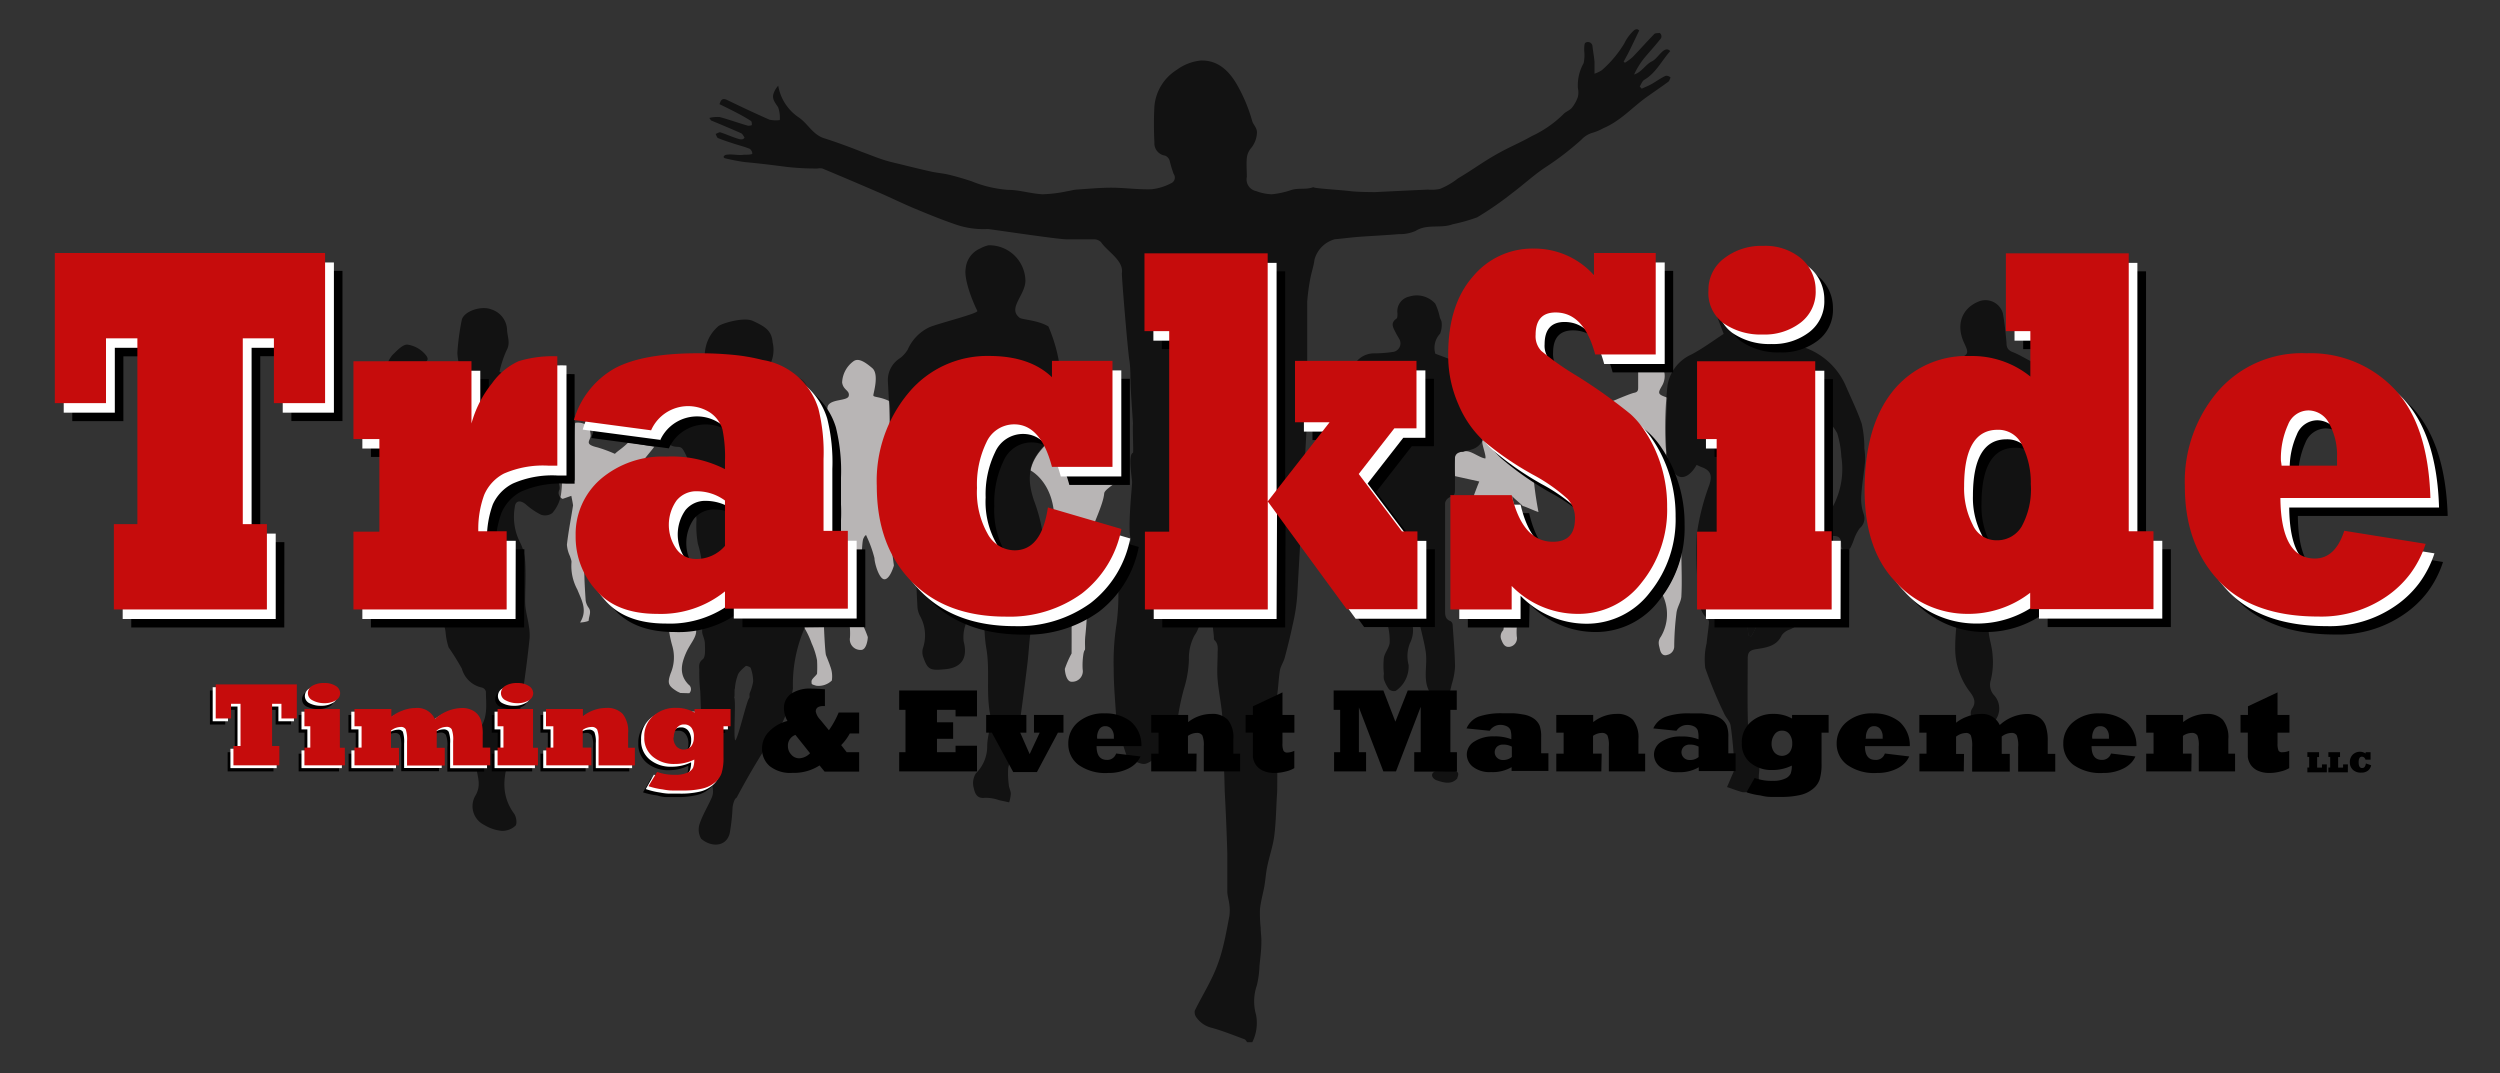 <svg xmlns="http://www.w3.org/2000/svg" viewBox="0 0 289.15 124.13"><rect x="0" y="0" width="289.15" height="124.13" fill="#333333" stroke="none"/><defs><style>.cls-1{fill:#b8b5b5;}.cls-1,.cls-2,.cls-3{fill-rule:evenodd;}.cls-2{opacity:0.3;}.cls-3{opacity:0.65;}.cls-4{fill:#fff;}.cls-5{fill:#c60c0c;}</style></defs><title>Artboard 1</title><g id="NEW_Grey_Figures" data-name="NEW Grey Figures"><path class="cls-1" d="M78.69,80.15c-.14-.07-.29-.13-.42-.21-1-.63-1.1-.94-.69-2.09a4.71,4.71,0,0,0,.19-3.1,13.89,13.89,0,0,1-.5-2.72,4,4,0,0,1,.17-1.52,1.79,1.79,0,0,0-.32-1.69,1.79,1.79,0,0,1,0,.43,2.19,2.19,0,0,1-.23.35c-.06-.11-.14-.21-.19-.32s-.21-.48-.29-.67c-.65.32-1.18.61-1.74.83s-1.35-.43-1.48-1.3a7,7,0,0,0-.33-1.46c-.07-.19-.41-.27-.67-.43-.17-.68.41-1.76-1-2a2.4,2.4,0,0,1,.34-.52,2.81,2.81,0,0,0,.93-2.36c0-1.44,0-2.88,0-4.32a16.54,16.54,0,0,0-.24-1.81c-.82.15-.76.79-.89,1.25a16,16,0,0,0-.72,3.26A12.71,12.71,0,0,0,71,62.56c.05.29.34.7-.33.62,0,0-.16.11-.16.18a2.56,2.56,0,0,1-1.17,1.79,2.1,2.1,0,0,0-.49.62c-.37.63-.62.66-1.27.1,0,1.2.08,2.4.16,3.6a1.89,1.89,0,0,0,.35.83c.35.49,0,1,0,1.47,0,.09-.62.22-1,.23.9-1.42.17-2.59-.31-3.8A5.73,5.73,0,0,1,66.1,65c0-.21-.11-.45-.18-.68A3.71,3.71,0,0,1,65.57,63c.17-1.52.47-3,.71-4.55a.1.1,0,0,0,0,0c-.05-.37-.13-.73-.2-1.1l-1,.35a.75.75,0,0,1-.38-1.05c.1-.28-.05-.65-.1-1.09.43,0,.93,0,1.28,0,0,0,.59.06.59,0,0-.66,0-1.89,0-2.54s-.06-4.09.08-4.12a1.89,1.89,0,0,1,1.56.47,3.19,3.19,0,0,1,.2,1c0,.62-.84,1,.81,1.38a17.05,17.05,0,0,1,2,.74c.41-.41.82-.59,1.55-1.32.67.08,2.1.37,3,.49C75.42,52.09,74,53.58,74,54s.37,4.55.49,5.12.58,2.14.8,3.11c.1.46,0,.72.07.9a18.89,18.89,0,0,0,1.43,2.35c.12.18,1.7,2.52,2.24,3.55A6.5,6.5,0,0,1,79.36,71c.08.5,1.1,1.39,1.15,1.77.12.94-.67,1.59-1.2,2.83s-.77,2.46.33,3.58a.65.65,0,0,1,.08,1ZM67.75,65.57l.77-1.88C67.86,63.61,67.69,64,67.75,65.57Z"/><path class="cls-1" d="M192.83,46l-.16-.07c-.93-.33-.94-.46-.44-1.31a2.25,2.25,0,0,0-.68-3,2.79,2.79,0,0,0,0,.89,17.78,17.78,0,0,0-2.08,0c0,.74,0,1.49,0,2.25,0,.34,0,.58-.46.67s-2.38.92-2.89,1.12c3.18.87,4,4.16,5.91,8.35a16.63,16.63,0,0,1,.78,4.87,26.54,26.54,0,0,1-.2,2.88,8.76,8.76,0,0,0,.58-6.31,7.82,7.82,0,0,1-.54-2.06,9.38,9.38,0,0,1,.09-2A52.63,52.63,0,0,1,192.83,46Z"/><path class="cls-2" d="M89.73,56.58l-.52.09A17.31,17.31,0,0,0,88.29,54a17.56,17.56,0,0,0-1-2.65c-.33-.61-1.59-1-1.84-1.73,1.11-.26,3.86-1.18,4.75-1.45a.65.65,0,0,0,.46-1c-.06-.13-.13-.25-.21-.38s-.5-.58-.44-.78a6.42,6.42,0,0,1,.84-2,1.5,1.5,0,0,1,2.41.52,8,8,0,0,1,0,1.9c0,.21-.12.42-.12.63,0,.45.17.64.64.39a4.55,4.55,0,0,1,.83-.18,17.3,17.3,0,0,1,.6,3.5c.17,3.73,0,10.49,0,10.58.08.25,1.82-.22,2,.13a8.37,8.37,0,0,1,.06,1.6,15.93,15.93,0,0,1-.9,3.81,7.5,7.5,0,0,1-.86,1.19c-.53.6-1.13,1.13-1.65,1.74a.71.71,0,0,1-1.16.05,1.14,1.14,0,0,1,0-1.42,3.49,3.49,0,0,0,.49-3.12c-.92,1.57-.91,3.38-1.21,5.12H90A9.76,9.76,0,0,1,89.86,69c.07-1.2-.76-2.16-.87-3.27a16.67,16.67,0,0,1,.14-3.82c.16-1.26.58-2.49.78-3.75A5.73,5.73,0,0,0,89.73,56.58Z"/><path class="cls-1" d="M171.09,55.69l-2.8-.62a16.41,16.41,0,0,1,0-2.19c0-.48.64-.68.92-.6.69-.41,1.78.64,2.58.75.15-.28-.44-1.7-.34-2a9.26,9.26,0,0,0,.11-2c0-.49.79-.41,1.28-.83.21-.18.83-.18.91-.45s-.51-.8-.49-1a11.44,11.44,0,0,1,.17-2,1.49,1.49,0,0,1,2.47-.65,2.53,2.53,0,0,1,.65,2.66c-.12,1.48,1.34,1.56,2.14,1.56-2.11,1-1.46,7.25-.75,10.9-.42-.11-1.39-.59-1.83-.7-.25-.3-.89-.76-1.22-1.15a10,10,0,0,0,1.35,3.45,6.28,6.28,0,0,0,1.28,1.35c.34.31.38.63,0,1.07l-.17-1c-1.05,1.54-.74,3.2-.77,4.8,0,.68,0,1.54,0,2.31a14.56,14.56,0,0,1-1.78-1.4c0,.32,0,1.31,0,2.61,0-.12-.26-.32-.27-.41s0-.21,0-.29c-.15-.39-.17-.8-.79-.92s-1-.94-1.16-1.66c-1-.09-1.14.21-.83,1.82-.19,0-.47.05-.53,0-.39-.57-1.08-.8-1.43-1.5s-1-1.23-1-2.09c0-.52.1-1,.15-1.55.08-.84.21-1.67.21-2.51a7.84,7.84,0,0,1,1.05-3.37C170.5,57.19,170.77,56.48,171.09,55.69Z"/><path class="cls-1" d="M192.29,68.8a11.94,11.94,0,0,0,2.07-4.47c.07-.16,0-.43.11-.43,0,1.52.09,3.44,0,5,0,.66-.49,1.29-.57,2a32.87,32.87,0,0,0-.26,3.84,1,1,0,0,1-.79,1c-.45.16-.74-.1-.86-.62s-.3-.93.12-1.5A5.12,5.12,0,0,0,192.29,68.8Z"/><path class="cls-1" d="M175.43,72.55a7.2,7.2,0,0,0,0,1.06,1,1,0,0,1-.76,1.19c-.59.12-.82-.29-1-.75a1,1,0,0,1,.16-1.12c.08-.08.07-.25.1-.39Z"/><path class="cls-2" d="M67.75,65.57c-.05-1.54.12-2,.77-1.88Z"/><path class="cls-1" d="M93,72.56a9.78,9.78,0,0,1,.88,1.86,8.45,8.45,0,0,1,.62,1.95,14,14,0,0,1,0,1.55c-.1.24-.66.6-.64.91s-.06.3.54.48a2.2,2.2,0,0,0,1.81-.6A3.19,3.19,0,0,0,96,77c0-.06-.34-.91-.46-1.21s-.24-3.26-.24-3.26Z"/><path class="cls-1" d="M98.11,71.48c-.19,0,0-.71-.13-1.8a39.32,39.32,0,0,1-.19-5c0-.64-.87-2-.68-3.09a14.38,14.38,0,0,0,.1-3.94c-.1-.78-.27-3-.4-4.32,0-.43-1.1-1-1.14-1.2a5.91,5.91,0,0,1-.13-1.48A16.42,16.42,0,0,1,95.73,47c.32-.9,2.32-.58,2.44-1.22s-.64-.64-.77-1.54a3.2,3.2,0,0,1,1.29-2.44c.58-.45,1.35.06,2.19.77s.13,2.9.13,3.15.7.13,1.81.65c.23.11.09,2.83.09,2.83a17.7,17.7,0,0,0-1.32,7.65c.13,4.7,1.54,6.64,1.54,6.64l.26,1.92S102.94,67,102.3,67s-1.16-1.93-1.16-2.44a13.4,13.4,0,0,0-.9-2.51s-.06-.45-.39.26-.26,9.59-.26,9.59a11.58,11.58,0,0,1,.78,1.78c0,.32-.17,1.52-.8,1.49a1.22,1.22,0,0,1-1.26-1.44,8.24,8.24,0,0,0-.11-1.89"/><path class="cls-1" d="M125.41,75.24c.19,0,0-.71.13-1.8a39.32,39.32,0,0,0,.19-5c0-.64.87-2,.68-3.09a12,12,0,0,1-.1-3.94c.1-.78,1.27-3,1.4-4.32,0-.43,1.1-1,1.14-1.2a5.91,5.91,0,0,0,.13-1.48s.07.16-.25-.74-6-3.86-6.84-3.16-2.43,2.12-2.72,3.89c0,0,2.9,1.42,2.77,6.11s-1.74,6.63-1.74,6.63l-.06,1.93s.45,1.61,1.09,1.61,1.16-1.93,1.16-2.44a13.4,13.4,0,0,1,.9-2.51s.06-.45.39.26.26,9.59.26,9.59a11.58,11.58,0,0,0-.78,1.78c0,.32.17,1.52.8,1.49a1.22,1.22,0,0,0,1.26-1.44,8.24,8.24,0,0,1,.11-1.89"/></g><g id="Front_Most_Dark_Figures" data-name="Front Most Dark Figures"><path class="cls-3" d="M167.43,89.17c1.75-.18,1.12.61,1.12.86-.57.63-1.28.63-2.49.18-.52-.28-.6-.78-.05-1Zm.24-9.27,0,.07m-14-30.12c-.36-.52-.16-.85,0-1.3.52-1.14,1-2.31,1.48-3.45.28-.61.65-1.17,1-1.76a1.51,1.51,0,0,0,.19-.38,2.63,2.63,0,0,1,2.55-2.09,15.11,15.11,0,0,0,2.25-.17,1,1,0,0,0,.67-1.54c-.12-.23-.27-.45-.38-.68-.27-.55-.68-1.1.09-1.63.12-.08.11-.4.11-.61A1.74,1.74,0,0,1,163,34.3a2.87,2.87,0,0,1,3,.82,6.64,6.64,0,0,1,.53,1.59c.06.2.21.39.21.59a2.7,2.7,0,0,1-.18,1.29,2.4,2.4,0,0,0-.55,2.32c1.37.53,2.76,1,4.12,1.59a1.25,1.25,0,0,1,.65.69c.38,1.27.71,2.56,1,3.85.06.26-.1.57-.11.85,0,.76,0,1.52,0,2.28A2,2,0,0,1,170.17,52c-.47.16-1,.18-1.46.35a.76.76,0,0,0-.43.54c0,1.23,0,2.46,0,3.69,0,.43,0,.81-.58.92a.92.92,0,0,0-.56.68c0,2.42,0,4.84,0,7.27,0,1.72,0,3.44,0,5.16,0,.54,0,1,.64,1.24a.53.53,0,0,1,.23.4c.11,1.61.25,3.23.28,4.85a8.23,8.23,0,0,1-.37,2l-.2.82-2.43,0c-.73-1.4-.16-3-.39-4.54-.17-1.13-.49-2.24-.73-3.37a5.45,5.45,0,0,1-.13-.93c-.06-1.61-.1-3.22-.16-4.82a.54.54,0,0,0-.13-.33c-.53,1.14-1.29,2.18-.9,3.59a17.89,17.89,0,0,1,.58,3.21,3.37,3.37,0,0,1-.35,1.65,4,4,0,0,0-.16,2.53,3.4,3.4,0,0,1-1.5,3,.86.86,0,0,1-.77-.19,4.23,4.23,0,0,1-.59-1.16,2,2,0,0,1,0-.63,8.71,8.71,0,0,1,0-1.86c.11-.59.6-1.13.67-1.72a7.46,7.46,0,0,0-.21-2c-.17-1.1-.35-2.19-.54-3.29a1.42,1.42,0,0,0-.19-.53,4.51,4.51,0,0,1-.71-2.87,3.62,3.62,0,0,0-.35-1.12,10.65,10.65,0,0,1-.49-1.78c-.09-.72.07-1.48,0-2.19A6.2,6.2,0,0,0,157.4,59c-.12-.25-.4-.45-.44-.7-.19-1.22-.28-2.46-.49-3.68a1.07,1.07,0,0,0-.6-.74Zm-3.63,19a21.3,21.3,0,0,1-.54,3.46c-.26,1.25-.57,2.49-.9,3.73-.13.5-.47,1-.56,1.46-.16,1-.19,2-.33,2.93,0,.28.05,10.76,0,11.25-.11,1.66-.12,3.34-.33,5-.15,1.19-.57,2.35-.81,3.54-.16.74-.2,1.51-.33,2.26s-.42,1.76-.51,2.66a14.39,14.39,0,0,0,.08,2.15c0,.55.1,1.1.08,1.65,0,.93-.13,1.87-.22,2.8a10.91,10.91,0,0,1-.31,2.25,5.63,5.63,0,0,0-.08,3.4,5,5,0,0,1-.44,3.15h-.59c-.1-.11-.18-.29-.31-.34-1.29-.47-2.57-1-3.89-1.35a3,3,0,0,1-1.63-1.12,1,1,0,0,1-.23-.84c.66-1.35,1.44-2.63,2.08-4a17.3,17.3,0,0,0,1.07-2.94c.36-1.33.6-2.69.85-4a4.78,4.78,0,0,0,0-1.31c-.05-.52-.23-1-.24-1.55,0-1.47,0-2.94,0-4.4-.07-2.4-.17-4.8-.3-7.2,0-.64-.26-8.34-.3-8.87-.12-1.33-.4-2.64-.52-4-.09-1,0-2,0-3,0-.55.13-1.12-.36-1.58-.1-.09-.06-.32-.08-.49-.1-1-.25-2-.26-2.94a9.47,9.47,0,0,1,.32-1.68,3.71,3.71,0,0,0,.06-.94.46.46,0,0,0-.31-.32.47.47,0,0,0-.34.29c-.22.7-.38,1.43-.62,2.12-.38,1.11-.31,2.32-1.07,3.39a5.56,5.56,0,0,0-.66,2.82,12.62,12.62,0,0,1-.58,3.39,28.32,28.32,0,0,0-.64,2.93,29.5,29.5,0,0,1-.94,3,4.41,4.41,0,0,1-2.17,2.4c-.89.51-.89.51-2.78-.34a32.51,32.51,0,0,1-1.3-4.73c-.12-1.86-.29-3.72-.29-5.58a28.46,28.46,0,0,1,.33-5.2,25.54,25.54,0,0,0,.21-3.82,2.66,2.66,0,0,1,.44-1.12,5.85,5.85,0,0,0,.75-3.57.93.93,0,0,0-.1-.41c-.21-.31.49-.58.35-.92-.41-.94.17-6.28.15-6.55-.05-.78-.47-3.19.1-3.4.08,0-.06-2.6,0-3.38,0-.11-.21-3.06-.26-4.19s0-2.15-.17-3.21-.9-9.71-.85-10c.22-1.48-1.7-2.5-2.42-3.59a1.15,1.15,0,0,0-.82-.32c-1.05,0-2.1,0-3.16,0s-9-1.21-9.13-1.19a9.84,9.84,0,0,1-3.5-.46c-1.67-.56-3.31-1.23-4.94-1.91-1.39-.58-2.75-1.25-4.13-1.85q-3.26-1.41-6.54-2.78a1.59,1.59,0,0,0-.58,0,30.13,30.13,0,0,1-3.5-.18c-1.7-.22-3.21-.41-4.87-.56a23,23,0,0,1-2.34-.45c-.31-.15,0-.38.18-.4.71-.11,1.33.1,2,0,.16,0,1,0,1-.13a.7.7,0,0,0-.3-.56c-.62-.25-1.27-.41-1.91-.62s-1.18-.38-1.75-.62c-.14-.06-.19-.31-.28-.48.19-.06.41-.23.56-.18.7.23,1.37.54,2.07.75.2.06.59.15.71-.17-.13-.16-.22-.4-.39-.48-1.15-.51-2.32-1-3.48-1.48,0,0-.05-.07-.2-.29a3.85,3.85,0,0,1,1.21-.1c1.1.3,2.17.69,3.26,1,.13,0,.3,0,.45-.07,0-.17,0-.43-.12-.49-.52-.34-1.07-.64-1.62-.93s-1.32-.67-2-1c.16-.51.34-.75.89-.48,1.61.78,3.24,1.55,4.88,2.27a3.44,3.44,0,0,0,1.2.05A3.61,3.61,0,0,0,90,12.41c-.31-.48-.7-.9-.56-1.5a2.61,2.61,0,0,1,.57-1,5.52,5.52,0,0,0,2.36,3.66c1.07.72,1.62,2,2.95,2.42s2.92,1,4.37,1.58c.83.3,1.64.64,2.48.91.67.22,1.37.37,2.06.54,1.18.29,2.35.58,3.53.84.65.14,1.33.19,2,.35.87.21,1.74.47,2.6.75a13.84,13.84,0,0,0,4.22,1c1.32,0,2.64.44,4,.51a15.6,15.6,0,0,0,2.84-.35c.36-.05.71-.16,1.06-.19,1.4-.09,2.8-.23,4.2-.22s3,.23,4.51.18a6.28,6.28,0,0,0,2.23-.68.72.72,0,0,0,.32-1.1,14.58,14.58,0,0,1-.47-1.57.94.94,0,0,0-.51-.54,1.44,1.44,0,0,1-1.24-1.53,39.19,39.19,0,0,1,0-4.18,5.53,5.53,0,0,1,2.58-4.21A5.66,5.66,0,0,1,138.88,7c1.89-.06,3.17,1.08,4.12,2.67A18.46,18.46,0,0,1,144.83,14c.13.45.57.77.55,1.36a3,3,0,0,1-.73,1.83,2.13,2.13,0,0,0-.44,1.07c-.07.73,0,1.47,0,2.2a1.37,1.37,0,0,0,1.07,1.64,5.61,5.61,0,0,0,1.81.37,9.72,9.72,0,0,0,2.28-.5c.84-.26,1.7,0,2.54-.33-.07.15,3,.31,4.29.47.87.11,2.8.11,2.85.11,2-.1,4.06-.2,6.1-.29a4.72,4.72,0,0,0,1.39-.08,8.4,8.4,0,0,0,2.08-1.21c1.8-1.06,3-2,4.84-3,1.21-.67,2.49-1.2,3.69-1.89a13,13,0,0,0,3.65-2.52c.27-.31.74-.45,1-.76a4.08,4.08,0,0,0,.7-1.27,2.3,2.3,0,0,0,0-1,5.22,5.22,0,0,1,.66-2.89,4.28,4.28,0,0,0,.07-1.42c0-.32,0-.84.12-.93a.53.53,0,0,1,.84.43c.07.59.18,1.17.23,1.75,0,.38,0,.77,0,1.38a3.24,3.24,0,0,0,.86-.41A13.05,13.05,0,0,0,187.88,5,4.87,4.87,0,0,1,189,3.5a.52.52,0,0,1,.4-.11s.16.12.2.12c-.37.76-.73,1.53-1.1,2.28-.22.45-.47.9-.71,1.34l.15.13a6.34,6.34,0,0,0,.88-.65c.85-.88,1.66-1.8,2.51-2.67.12-.13.41-.09.62-.13a.47.47,0,0,1,.05.75c-.61.79-1.31,1.52-1.94,2.3A9.13,9.13,0,0,0,189,8.62c.89-.27,1.32-1.17,2.06-1.52s1.41-1.93,2.12-1.19c-1,1.12-1.66,2.54-3,3.32-.24.14-.36.51-.53.77l.23.26c.38-.18.78-.33,1.15-.54.53-.3,1-.66,1.58-.93.14-.07.43,0,.61.18-.09.17-.13.39-.27.49-.83.61-1.69,1.19-2.53,1.79-1.66,1.19-3,2.75-5,3.59a6,6,0,0,1-1.34.55,2.86,2.86,0,0,0-1.18.77,33.89,33.89,0,0,1-4,3.09c-1.43.92-2.69,2.11-4.06,3.13a37.15,37.15,0,0,1-4,2.76,20.51,20.51,0,0,1-2.83.8c-1.39.52-2.94-.08-4.29.77a4.49,4.49,0,0,1-1.94.37c-1.52.13-3.05.2-4.58.31-.94.07-1.87.2-2.81.28a3.33,3.33,0,0,0-2.36,2.38c-.09.75-.36,1.48-.49,2.22a24.87,24.87,0,0,0-.35,2.63c0,.23,0,12.39,0,13.47m6.51-1.72a4.25,4.25,0,0,0-1.26,2.46c-.09.54-.17,1.08-.27,1.62a.71.71,0,0,0,.61,1c.58.13.62-.19.69-.64.12-.73.4-1.44.5-2.17A2.88,2.88,0,0,0,157.78,46.66Z"/><path class="cls-3" d="M237.38,45.59c2,1.89,1.33,4.34,1.35,6.61,0,.31-.88.81-1.41.9-1.31.22-1.81,1-1.28,2.19a2.71,2.71,0,0,1,.21,1c0,1.62.07,3.24,0,4.86,0,.89-.07,1.76,0,2.65a44.85,44.85,0,0,1-.4,5.92,2.43,2.43,0,0,1-.63,1.28c-.3.33-1,.78-1.16.66a4.29,4.29,0,0,1-1.72-1.72c-.29-.8,0-1.73-.77-2.51-.31-.33-.07-1.15-.18-1.73,0-.25-.32-.46-.49-.68-.17.23-.47.44-.49.68-.18,2.32-.38,4.65-.42,7,0,1,.41,2,.47,3.05a8.65,8.65,0,0,1-.2,2.89,1.79,1.79,0,0,0,.42,1.82,2.27,2.27,0,0,1-.34,3.29,1.62,1.62,0,0,1-1.41.06c-.69-.37-1.32-1.14-.81-1.89s.11-1.39-.3-1.92a8.28,8.28,0,0,1-1.68-5.16c0-1.91.34-3.83.35-5.74,0-1.46-.28-2.91-.42-4.37-.2-2.11-.49-4.21-.54-6.32a7.23,7.23,0,0,1,.7-2.76,6.69,6.69,0,0,0,.1-5.26c-.1-.23-.41-.38-.62-.56a4.08,4.08,0,0,0-.39.68c-.17.48-.26,1-.43,1.47-.69,2-1.45,3.9-2.07,5.88-.23.71-.41,1.27-1.2,1.55-.33.11-.54.59-.8.9-.07,0-.19,0-.19,0-.19-1.22-.79-2.35-.21-3.68s.92-3,1.43-4.43c.59-1.7,1.37-3.33,1.83-5.06a8.53,8.53,0,0,0,.09-3.19c-.16-1.31.74-1.58,1.59-2,.34-.15.72-.22,1.06-.38,1.3-.62,1.32-.68.75-1.91-1-2.16-.21-4,1.64-4.77a2.09,2.09,0,0,1,2.84,1.34c.2,1.12.32,2.25.42,3.38,0,.53.12.88.71,1.11.89.34,1.69.9,2.56,1.27Z"/><path class="cls-3" d="M112.56,67.5a6.51,6.51,0,0,0-.27,1.07,9.67,9.67,0,0,1-.22,2.88,4.21,4.21,0,0,0-.64,2.22c0,.24,0,.49.08.73.39,1.77-.35,2.83-2.16,3s-2.06.09-2.61-1.53a1.71,1.71,0,0,1,0-.88,4.63,4.63,0,0,0-.27-3.64,2.64,2.64,0,0,1-.36-1.18c-.1-1.93-.2-3.85-.19-5.78,0-2.91.09-5.83.19-8.74a4.26,4.26,0,0,1,.48-1.46c.38-.86.06-1.44-.88-1.53-2.35-.22-2.77-.72-2.81-3.11,0-1.82-.11-3.64-.21-5.46a3,3,0,0,1,1.4-2.66,3.48,3.48,0,0,0,.9-1,5.13,5.13,0,0,1,2.52-2.59c1.14-.47,5.67-1.59,5.53-1.88-.65-1.3-1.56-3.71-1.35-4.9a2.79,2.79,0,0,1,1.7-2.33,3.53,3.53,0,0,1,.94-.36,4.18,4.18,0,0,1,4.27,4.07c0,1.73-2.12,3.21-.66,4.32.29.22,2.11.26,3.32,1a18.4,18.4,0,0,1,1.37,9.48A8.62,8.62,0,0,1,120.45,52c-1.6,1.86-1.61,3.62-.87,5.86A18.92,18.92,0,0,1,120.51,68c-.33,1.45-.9,2.84-1.18,4.29s-.32,3-.5,4.47q-.4,3.32-.86,6.62a2.06,2.06,0,0,1-.37,1.08c-.82.88-.63,1.94-.68,3,0,.5-.28,1-.32,1.49a9.67,9.67,0,0,0,.07,1.75c0,.37.23.73.24,1.1a4.19,4.19,0,0,1-.19,1l-1.15-.25a4.92,4.92,0,0,0-1.61-.28c-1,.15-1.2-.55-1.33-1.1a2.14,2.14,0,0,1,.23-1.71,4.39,4.39,0,0,0,1.32-3.15c0-1.23.55-2.51.34-3.67-.49-2.57,0-5.19-.45-7.7-.31-1.83-.17-3.62-.36-5.41a10,10,0,0,0-.65-2Z"/><path class="cls-3" d="M53.11,42.14a5.55,5.55,0,0,1-.21-1.35A27.79,27.79,0,0,1,53.41,37c.24-1,2.25-1.69,3.43-1.21a2.58,2.58,0,0,1,1.81,2.42c.05.79.41,1.5-.07,2.33A12.79,12.79,0,0,0,57.77,43a20.64,20.64,0,0,1,2.62,1.57c1.28,1,2.6,2.06,2.88,3.9a10,10,0,0,0,.89,2.76,11.45,11.45,0,0,1,.72,6,4.3,4.3,0,0,1-1,2.11,1.42,1.42,0,0,1-1.31.19,8,8,0,0,1-1.78-1.22c-.63-.5-1.18-.41-1.25.35a6.51,6.51,0,0,0,.57,4,5.5,5.5,0,0,1,.63,2.26c.1,1.54,0,3.1,0,4.65,0,1,.3,1.9.43,2.85a6.16,6.16,0,0,1,.08,1.43c-.15,1.49-.34,3-.54,4.45s-.47,3.23-.7,4.85c-.06.41-.06.84-.15,1.24a19.78,19.78,0,0,1-.69,2.59c-.92,2.43-1.4,4.81.3,7.14.25.34.36,1.16.15,1.38a2.25,2.25,0,0,1-1.57.6A4.75,4.75,0,0,1,56,95.41,2.41,2.41,0,0,1,55,92c.64-1.1.29-2,.12-3a7.53,7.53,0,0,1,.61-5.1c.69-1.25.48-2.59.47-3.91a.66.66,0,0,0-.43-.46,3.06,3.06,0,0,1-2.35-2.19,27.81,27.81,0,0,0-1.53-2.46,7.6,7.6,0,0,1-.35-1.73,5,5,0,0,0-.43-1.52c-1.66-2.68-3.4-5.31-5-8-.3-.49-.18-1.22-.32-1.83-.52-2.16-1.19-4.3-1.56-6.48-.27-1.57,0-3.22-.24-4.81s.91-2.1,1.65-3a17.61,17.61,0,0,1,6.3-5A9.19,9.19,0,0,1,53.11,42.14Zm8.81,13.1L60.77,53.4c-.29.43-.77.82-.84,1.28-.12.82.67.95,1.26,1.08C61.36,55.8,61.61,55.47,61.91,55.24Z"/><path class="cls-3" d="M77.56,51.49c-.08-1.27-.23-4.35-.43-5.9C77.05,45,77,45,77.07,45c.87,0,3.18.51,4,.55a4.53,4.53,0,0,0,1.34-.38c-1.07-2.46-1.59-5.47.67-7.44.36-.31,2.94-1.11,4-.61,1.42.65,2.17,1.13,2.28,2.46a3.78,3.78,0,0,1-.61,3.1,3.55,3.55,0,0,0-.56,1.83c0,.16.51.45.84.56s.59-.19.72-.09a13.88,13.88,0,0,1,2.55,2.33,4.68,4.68,0,0,1,.47,2.31c.18,2.55.35,5.1.42,7.65a6.82,6.82,0,0,1-1.44,4.35,1,1,0,0,0-.19.66c.18,1.47.34,2.95.6,4.41s.64,2.64.88,4a3.75,3.75,0,0,1,0,2,16.35,16.35,0,0,0-1.33,6.94,13.41,13.41,0,0,1-1.19,3.88,85.91,85.91,0,0,0-5.32,8.75c-.27.13-.41.71-.47,1.11a22.92,22.92,0,0,1-.33,3C84,98,82.21,98,81.09,97a2.09,2.09,0,0,1-.15-1.77c.34-1,.95-2,1.39-3a1.91,1.91,0,0,0,.12-1c-.4-2.5-.89-5-1.24-7.5-.18-1.25-.15-2.54-.22-3.81a18.63,18.63,0,0,1-.11-2.4c0-.39-.14-.85.4-1.27.34-.26.26-1.16.25-1.77s-.31-1-.32-1.44c0-2,0-4.09,0-6.13a11.16,11.16,0,0,0-.49-4,11.57,11.57,0,0,1-.16-2.82c-.17-1.83-.34-3.67-.64-5.49A6.65,6.65,0,0,0,79,52C78.62,51.46,78.3,51.87,77.56,51.49ZM85,79.64c-.08,0,0,1-.09,1,.24.38-.11,4.61.13,5,.35-.3,1.3-4.54,1.6-4.88.11-.12,0-.41.08-.61a6.12,6.12,0,0,0,.39-1.31,4.64,4.64,0,0,0-.27-1.54c0-.15-.52-.33-.59-.27-.36.33-.83.69-.94,1.12A5.45,5.45,0,0,0,85,79.64Z"/><path class="cls-3" d="M44.81,42.06a3.43,3.43,0,0,1,.58-1c.52-.5,1.19-1.25,1.75-1.2a3.37,3.37,0,0,1,2.12,1.22c.61.76-.33.93-.81,1C47.18,42.1,45.9,42.06,44.81,42.06Z"/><path class="cls-3" d="M210.16,57c.24,2.39.35,4.79.47,7.19,0,.95-.06,1.91,0,2.85A2,2,0,0,1,209.49,69a1.27,1.27,0,0,0-.52.87A3.11,3.11,0,0,1,207,72.81a1.84,1.84,0,0,0-.92.66c-.59,1.29-1.82,1.43-2.94,1.61-.76.12-1,.34-1,1.1,0,2.74-.06,5.49.05,8.22a9.7,9.7,0,0,0,.87,2.47,7.32,7.32,0,0,1,.42,1.57c.06.55-.1,1.12-.05,1.68.1,1-.56,1.31-1.36,1.48a1.36,1.36,0,0,1-.63,0c-.57-.17-1.13-.38-1.69-.57.21-.48.43-1,.62-1.45a2.19,2.19,0,0,0,.25-.87c-.11-1.59-.22-3.18-.45-4.76-.07-.51-.55-.94-.77-1.45a49,49,0,0,1-2.17-5.24,8,8,0,0,1,.16-2.86c.07-.79.2-1.58.27-2.37a.62.62,0,0,0-.16-.47c-1-.84-1-2-1.09-3.19a48.57,48.57,0,0,1-.15-6.62,26.82,26.82,0,0,1,1.45-5.69c.32-1,.2-1.6-.81-2-.23-.08-.45-.19-.67-.29-.86,1.54-2.06,1.88-2.68.71a6.83,6.83,0,0,1-.9-2.86,43.72,43.72,0,0,1,.23-7.15A4.8,4.8,0,0,1,195.63,41c1.33-.7,2.54-1.61,3.73-2.38-.45-1.22-.89-2.3-1.23-3.4A2,2,0,0,1,199,32.9c.92-.65,1.86-1.22,3.08-.61a2.19,2.19,0,0,1,1.41,2.12,8.73,8.73,0,0,1,0,3.24.82.82,0,0,0,.4.71c1.42.41,2.67,1.19,4.11,1.62a8.15,8.15,0,0,1,5.43,4.53c.64,1.5,1.39,3,1.9,4.51a12.72,12.72,0,0,1,.3,2.86,8.17,8.17,0,0,1,.09,1.43c-.12,1.32-.36,2.62-.44,3.94a5.35,5.35,0,0,0,.26,2.17,1.47,1.47,0,0,1-.44,1.67,5.12,5.12,0,0,0-.63,1.18,8.13,8.13,0,0,1-.47,1.13.84.84,0,0,1-.69.26c-.14,0-.34-.35-.34-.54,0-.64-.09-1.13-.89-1.13-.12,0-.36-.22-.35-.32.09-.94-.43-1.85.13-2.85a9.2,9.2,0,0,0,1.11-6,11.19,11.19,0,0,0-.48-2.72,7.47,7.47,0,0,0-1.63-2,.81.81,0,0,0-.8,0,1.46,1.46,0,0,0-.41,1C209.73,50.16,210.11,56.55,210.16,57ZM202.24,73.5l.29.12a8.77,8.77,0,0,0,.66-1.27,8.76,8.76,0,0,1,.58-2.06c.52-.77-.2-1.14-.29-1.69-.28.05-.76,0-.8.16A9.53,9.53,0,0,0,202.24,73.5Z"/><path class="cls-3" d="M202.24,73.5a9.53,9.53,0,0,1,.44-4.74c0-.13.52-.11.8-.16.09.55.81.92.29,1.69a8.76,8.76,0,0,0-.58,2.06,8.77,8.77,0,0,1-.66,1.27Z"/></g><g id="Black_Letters" data-name="Black Letters"><path d="M32.88,72.57H15.18V62.7H17.9V41.21H14.27v7.5H8.36V31.33H39.61V48.7H33.7v-7.5h-3.6V62.7h2.79Z"/><path d="M60.62,72.57H42.9v-9h3V52.85h-3v-9H56.54V51a12.72,12.72,0,0,1,2.38-4.65A7.62,7.62,0,0,1,62,43.84a13.52,13.52,0,0,1,4.46-.56V55.94q-.39,0-1,0a11.31,11.31,0,0,0-5.19.92A5,5,0,0,0,58,59.32a11.51,11.51,0,0,0-.68,4.21h3.33Z"/><path d="M77.32,51.85l-8.93-1.19a10.07,10.07,0,0,1,4.76-6Q76.39,43,82.72,43a40.68,40.68,0,0,1,4.18.19,21.75,21.75,0,0,1,3.3.58,8.1,8.1,0,0,1,6.48,5.66,20.92,20.92,0,0,1,.59,5.81v8.3h2.81v9H85.87v-2A11.82,11.82,0,0,1,78,73.1q-4.65,0-7-2.67a9.18,9.18,0,0,1-2.38-6.31,8.42,8.42,0,0,1,2.92-6.61,11,11,0,0,1,7.57-2.58,13.54,13.54,0,0,1,6.78,1.45v-.86a16,16,0,0,0-.29-3.73,3.59,3.59,0,0,0-1.4-1.93,4.68,4.68,0,0,0-6.84,2Zm8.54,13.37V60a5.5,5.5,0,0,0-3.22-1.07A2.93,2.93,0,0,0,80.27,60a4.88,4.88,0,0,0,0,5.63,2.72,2.72,0,0,0,2.13,1.13A4.35,4.35,0,0,0,85.87,65.22Z"/><path d="M123.21,60.77l8.5,2.49a12.38,12.38,0,0,1-4.58,7.47,14.24,14.24,0,0,1-8.79,2.67q-6.93,0-10.92-4.09t-4-11a15.85,15.85,0,0,1,3.72-10.85,11.82,11.82,0,0,1,9.27-4.21q4.71,0,7.27,2.46V43.81h7V56.09h-7q-1.29-4.92-4.37-4.92a3.52,3.52,0,0,0-3.22,2.1A11.19,11.19,0,0,0,115,58.52a9.78,9.78,0,0,0,1.22,5.28,3.58,3.58,0,0,0,3.13,1.93Q122.49,65.72,123.21,60.77Z"/><path d="M148.64,72.57H134.43v-9h2.81V40.38h-2.86v-9h14.26V60.06l7.16-9.16h-4V43.81h14.05v7.8h-2.56l-4.12,5.28,5,6.64h1.79v9h-8.18l-9.09-12.51Z"/><path d="M176.86,72.57h-7.09V59.35h7.09q1.27,5.4,4.78,5.39,2.54,0,2.54-2.67a3.2,3.2,0,0,0-.88-2.31,20,20,0,0,0-4-2.79A35.72,35.72,0,0,1,173.62,53a12.2,12.2,0,0,1-2.9-4.18,13.93,13.93,0,0,1-1.2-5.84q0-5.75,2.86-9a8.93,8.93,0,0,1,7-3.23,9.25,9.25,0,0,1,7,3.08V31.33h7.14V43.07h-7q-1.29-4.86-4.58-4.86-2.31,0-2.31,2.58a2.45,2.45,0,0,0,.66,1.87,33.17,33.17,0,0,0,4.1,2.88,60.13,60.13,0,0,1,6.21,4.42,9.57,9.57,0,0,1,1.62,1.91,14.6,14.6,0,0,1,1.37,2.53,15.76,15.76,0,0,1,1.25,6.28,13.37,13.37,0,0,1-2.95,8.77,9.17,9.17,0,0,1-7.43,3.65,10.66,10.66,0,0,1-7.55-3.23Z"/><path d="M213.87,72.57H198.3v-9h2.27V52.85H198.3v-9H212V63.53h1.9ZM199.61,35.69a4.53,4.53,0,0,1,1.84-3.76,7,7,0,0,1,4.49-1.42A6.43,6.43,0,0,1,210.35,32,4.8,4.8,0,0,1,212,35.66a4.47,4.47,0,0,1-1.72,3.71,6.82,6.82,0,0,1-4.4,1.39,7.54,7.54,0,0,1-4.49-1.27A4.31,4.31,0,0,1,199.61,35.69Z"/><path d="M251.08,63.53v9H236.83V70.64a11.65,11.65,0,0,1-7.34,2.46,11.13,11.13,0,0,1-8.23-3.71q-3.58-3.7-3.58-10.61,0-7.44,3.31-11.5a10.91,10.91,0,0,1,8.86-4,10.68,10.68,0,0,1,7,2.37V40.38H234v-9h14.21V63.53Zm-14.19-5.45a9.61,9.61,0,0,0-1-4.51,3,3,0,0,0-2.83-1.78q-3.88,0-3.88,6.55a9.24,9.24,0,0,0,1,4.45A3,3,0,0,0,233,64.56,3.29,3.29,0,0,0,235.83,63,8.92,8.92,0,0,0,236.89,58.07Z"/><path d="M273.15,63.47,282.56,65a12.11,12.11,0,0,1-1.77,3.45A11.63,11.63,0,0,1,278,71.08a13.31,13.31,0,0,1-7.86,2.31q-7.68,0-11.56-4.18t-3.88-10.88a16.08,16.08,0,0,1,3.83-11A12.86,12.86,0,0,1,268.83,43,13.34,13.34,0,0,1,279,47.13q3.85,4.12,4.1,12.54H265.77q.07,7,4,7Q272.11,66.67,273.15,63.47Zm-7.25-7.53h6.41q0-.89,0-1a7.56,7.56,0,0,0-.91-3.88,2.72,2.72,0,0,0-2.4-1.51,2.56,2.56,0,0,0-2.36,1.66,9.49,9.49,0,0,0-.82,4.15Q265.88,55.67,265.9,55.94Z"/><path d="M31.63,89.22H26.33V87h.82V82.1H26.05v1.7H24.28V79.86h9.38V83.8H31.88V82.1H30.8V87h.84Z"/><path d="M39.21,89.22H34.54V87.17h.68V84.74h-.68V82.69h4.1v4.48h.57Zm-4.28-8.37a1,1,0,0,1,.55-.85,2.59,2.59,0,0,1,1.35-.32,2.35,2.35,0,0,1,1.33.34,1,1,0,0,1,.5.83.94.94,0,0,1-.52.84,2.51,2.51,0,0,1-1.32.32,2.81,2.81,0,0,1-1.35-.29A.92.92,0,0,1,34.94,80.85Z"/><path d="M45.48,89.22H40.32V87.17h.82V84.74H40.3V82.69h4.26v.9a4.47,4.47,0,0,1,1.28-.71,4.2,4.2,0,0,1,1.51-.3,2.22,2.22,0,0,1,2.25,1.28,4.78,4.78,0,0,1,3.09-1.28,2.55,2.55,0,0,1,1.42.36,2,2,0,0,1,.8,1,5.24,5.24,0,0,1,.24,1.78v1.47H56v2.05H51.74V86.41A3.24,3.24,0,0,0,51.57,85a.66.66,0,0,0-.61-.27,1.88,1.88,0,0,0-1.12.42v2h.93v2.05H46.41V86.43a3.76,3.76,0,0,0-.15-1.37.62.62,0,0,0-.61-.28,1.9,1.9,0,0,0-1.1.42v2h.92Z"/><path d="M61.55,89.22H56.88V87.17h.68V84.74h-.68V82.69H61v4.48h.57Zm-4.28-8.37a1,1,0,0,1,.55-.85,2.59,2.59,0,0,1,1.35-.32,2.35,2.35,0,0,1,1.33.34,1,1,0,0,1,.5.83.94.94,0,0,1-.52.84,2.51,2.51,0,0,1-1.32.32,2.81,2.81,0,0,1-1.35-.29A.92.92,0,0,1,57.27,80.85Z"/><path d="M67.73,89.22H62.51V87.17h.85V84.74h-.85V82.69h4.27v.83a4.4,4.4,0,0,1,2.7-.95,2.46,2.46,0,0,1,1.9.69A3.25,3.25,0,0,1,72,85.49v1.68h.78v2.05H68.6v-2.9a3.08,3.08,0,0,0-.16-1.25.72.72,0,0,0-.67-.3,1.81,1.81,0,0,0-1,.34v2.05h1Z"/><path d="M74.37,91.64,75.31,90a5.69,5.69,0,0,0,2.13.33,3.13,3.13,0,0,0,1.38-.25,1.24,1.24,0,0,0,.65-.57,2.55,2.55,0,0,0,.14-.94,5.07,5.07,0,0,1-2.29.51,3.78,3.78,0,0,1-2.49-.83,2.78,2.78,0,0,1-1-2.29,3.06,3.06,0,0,1,1.07-2.46,3.82,3.82,0,0,1,2.57-.91,4.26,4.26,0,0,1,2.17.54v-.42h4.23v2.05H83v3.58a6.06,6.06,0,0,1-.22,1.84,2.4,2.4,0,0,1-.8,1.1,3.53,3.53,0,0,1-1.45.69,9.5,9.5,0,0,1-2.29.22q-.64,0-1.14,0T76,92A8.33,8.33,0,0,1,74.37,91.64ZM77.26,86a1.59,1.59,0,0,0,.31,1,1.16,1.16,0,0,0,1.76,0,1.65,1.65,0,0,0,.29-1,1.72,1.72,0,0,0-.31-1.07,1,1,0,0,0-.86-.42,1,1,0,0,0-.88.44A1.79,1.79,0,0,0,77.26,86Z"/><path d="M97.93,87h1.44v2.24h-4l-.58-.71a5.48,5.48,0,0,1-3.14.86A3.82,3.82,0,0,1,89,88.59a2.59,2.59,0,0,1-.86-2,2.76,2.76,0,0,1,.83-2,4.39,4.39,0,0,1,2.11-1.2,3.06,3.06,0,0,1-.41-1.49,2,2,0,0,1,.77-1.62,3.91,3.91,0,0,1,2.5-.63q.63,0,1.47.07v1.94h-.16q-.9,0-.9.64a1.9,1.9,0,0,0,.52.94l1,1.22A10.48,10.48,0,0,0,97,82.41h2.37v2.42H98.29a6,6,0,0,1-1,1.35Zm-4.23.13L92,85a1.3,1.3,0,0,0-.87,1.27,1.43,1.43,0,0,0,.38,1,1.2,1.2,0,0,0,1,.43A1.85,1.85,0,0,0,93.7,87.11Z"/><path d="M113,89.22h-9V87h.73V82.1H104V79.86h9v3h-2.48V82.1h-2.15v1.44h1.87v1.91h-1.87V87h2.15v-.75H113Z"/><path d="M119.93,89.3h-2.74l-2.47-4.56h-.66V82.69h4.65v2.05H118l1.09,2.48,1.16-2.48h-.66V82.69H123v2.05h-.64Z"/><path d="M129.09,87.15l2.82.34a2.6,2.6,0,0,1-.53.78,3.27,3.27,0,0,1-.83.6,5,5,0,0,1-2.36.53,5.39,5.39,0,0,1-3.47-.95A3,3,0,0,1,123.56,86a3.16,3.16,0,0,1,1.15-2.49,4.51,4.51,0,0,1,3.08-1,4.72,4.72,0,0,1,3,.94,3.64,3.64,0,0,1,1.23,2.85h-5.19q0,1.59,1.2,1.59A1.06,1.06,0,0,0,129.09,87.15Zm-2.18-1.71h1.92c0-.13,0-.21,0-.23a1.39,1.39,0,0,0-.27-.88.87.87,0,0,0-.72-.34.79.79,0,0,0-.71.38,1.72,1.72,0,0,0-.24.94A1.25,1.25,0,0,0,126.91,85.44Z"/><path d="M138.37,89.22h-5.22V87.17H134V84.74h-.85V82.69h4.27v.83a4.4,4.4,0,0,1,2.7-.95,2.46,2.46,0,0,1,1.9.69,3.25,3.25,0,0,1,.63,2.23v1.68h.78v2.05h-4.2v-2.9a3.08,3.08,0,0,0-.16-1.25.72.72,0,0,0-.67-.3,1.81,1.81,0,0,0-1,.34v2.05h1Z"/><path d="M149.7,86.84v2a3.31,3.31,0,0,1-1,.39,5.06,5.06,0,0,1-1.28.17,3.18,3.18,0,0,1-1.32-.25,2,2,0,0,1-.85-.69,2.43,2.43,0,0,1-.23-.45,2.19,2.19,0,0,1-.11-.46q0-.44,0-1.72v-1.1h-.84V82.69h.84v-1l3.42-1.61v2.61h1.38v2.05h-1.38V86a1.93,1.93,0,0,0,.12.83.47.47,0,0,0,.46.21A2,2,0,0,0,149.7,86.84Z"/><path d="M158,89.22H154.3V87H155V82.1h-.75V79.86H160l1.39,3.61,1.43-3.61h5.67V82.1h-.74V87h.76v2.24h-4.94V87h.75V81.75l-2.86,7.47H160l-2.83-7.4V87H158Z"/><path d="M172.3,84.52l-2.68-.27A2.55,2.55,0,0,1,171,82.89a8.06,8.06,0,0,1,2.87-.39q.7,0,1.25,0a8.61,8.61,0,0,1,1,.13,3,3,0,0,1,1.34.52,2,2,0,0,1,.61.77,3.66,3.66,0,0,1,.18,1.32v1.88h.84v2.05h-4.26v-.44a4.34,4.34,0,0,1-2.37.57,3.16,3.16,0,0,1-2.1-.61,1.83,1.83,0,0,1-.71-1.43,1.75,1.75,0,0,1,.88-1.5,4,4,0,0,1,2.27-.59,5.17,5.17,0,0,1,2,.33v-.2a2.8,2.8,0,0,0-.09-.85.87.87,0,0,0-.42-.44,1.7,1.7,0,0,0-.79-.17A1.45,1.45,0,0,0,172.3,84.52Zm2.56,3V86.36a2,2,0,0,0-1-.24,1,1,0,0,0-.71.24.89.89,0,0,0,0,1.28.92.92,0,0,0,.64.26A1.52,1.52,0,0,0,174.86,87.55Z"/><path d="M185.21,89.22H180V87.17h.85V84.74H180V82.69h4.27v.83a4.4,4.4,0,0,1,2.7-.95,2.46,2.46,0,0,1,1.9.69,3.25,3.25,0,0,1,.63,2.23v1.68h.78v2.05h-4.2v-2.9a3.1,3.1,0,0,0-.16-1.25.72.72,0,0,0-.67-.3,1.81,1.81,0,0,0-1,.34v2.05h1Z"/><path d="M193.9,84.52l-2.68-.27a2.55,2.55,0,0,1,1.43-1.35,8.06,8.06,0,0,1,2.87-.39q.7,0,1.25,0a8.61,8.61,0,0,1,1,.13,3,3,0,0,1,1.34.52,2,2,0,0,1,.61.77,3.66,3.66,0,0,1,.18,1.32v1.88h.84v2.05h-4.26v-.44a4.34,4.34,0,0,1-2.37.57,3.16,3.16,0,0,1-2.1-.61,1.83,1.83,0,0,1-.71-1.43,1.75,1.75,0,0,1,.88-1.5,4,4,0,0,1,2.27-.59,5.17,5.17,0,0,1,2,.33v-.2a2.8,2.8,0,0,0-.09-.85.87.87,0,0,0-.42-.44,1.7,1.7,0,0,0-.79-.17A1.45,1.45,0,0,0,193.9,84.52Zm2.56,3V86.36a2,2,0,0,0-1-.24,1,1,0,0,0-.71.24.89.89,0,0,0,0,1.28.92.92,0,0,0,.64.26A1.52,1.52,0,0,0,196.47,87.55Z"/><path d="M202,91.64l.94-1.66a5.69,5.69,0,0,0,2.13.33,3.13,3.13,0,0,0,1.38-.25,1.24,1.24,0,0,0,.65-.57,2.54,2.54,0,0,0,.14-.94,5.07,5.07,0,0,1-2.29.51,3.78,3.78,0,0,1-2.49-.83,2.78,2.78,0,0,1-1-2.29,3.06,3.06,0,0,1,1.07-2.46,3.82,3.82,0,0,1,2.57-.91,4.26,4.26,0,0,1,2.17.54v-.42h4.23v2.05h-.82v3.58a6.08,6.08,0,0,1-.22,1.84,2.4,2.4,0,0,1-.8,1.1,3.53,3.53,0,0,1-1.45.69,9.5,9.5,0,0,1-2.29.22q-.64,0-1.14,0T203.6,92A8.34,8.34,0,0,1,202,91.64ZM204.9,86a1.58,1.58,0,0,0,.31,1A1.16,1.16,0,0,0,207,87a1.64,1.64,0,0,0,.29-1,1.72,1.72,0,0,0-.31-1.07,1,1,0,0,0-.86-.42,1,1,0,0,0-.88.44A1.79,1.79,0,0,0,204.9,86Z"/><path d="M227.13,89.22H222V87.17h.82V84.74h-.83V82.69h4.25v.9a4.48,4.48,0,0,1,1.29-.71,4.2,4.2,0,0,1,1.51-.3,2.22,2.22,0,0,1,2.25,1.28,4.79,4.79,0,0,1,3.09-1.28,2.55,2.55,0,0,1,1.42.36,2,2,0,0,1,.8,1,5.25,5.25,0,0,1,.24,1.78v1.47h.87v2.05h-4.29V86.41a3.24,3.24,0,0,0-.17-1.37.67.67,0,0,0-.61-.27,1.88,1.88,0,0,0-1.12.42v2h.93v2.05h-4.35V86.43a3.76,3.76,0,0,0-.15-1.37.62.62,0,0,0-.61-.28,1.9,1.9,0,0,0-1.1.42v2h.92Z"/><path d="M244.16,87.15l2.82.34a2.6,2.6,0,0,1-.53.78,3.27,3.27,0,0,1-.83.6,5,5,0,0,1-2.36.53,5.39,5.39,0,0,1-3.47-.95A3,3,0,0,1,238.64,86a3.16,3.16,0,0,1,1.15-2.49,4.51,4.51,0,0,1,3.08-1,4.72,4.72,0,0,1,3,.94,3.64,3.64,0,0,1,1.23,2.85h-5.19q0,1.59,1.2,1.59A1.06,1.06,0,0,0,244.16,87.15ZM242,85.44h1.92c0-.13,0-.21,0-.23a1.39,1.39,0,0,0-.27-.88.87.87,0,0,0-.72-.34.79.79,0,0,0-.71.38,1.72,1.72,0,0,0-.24.94A1.14,1.14,0,0,0,242,85.44Z"/><path d="M218,87.15l2.82.34a2.6,2.6,0,0,1-.53.78,3.27,3.27,0,0,1-.83.6,5,5,0,0,1-2.36.53,5.39,5.39,0,0,1-3.47-.95A3,3,0,0,1,212.43,86a3.16,3.16,0,0,1,1.15-2.49,4.51,4.51,0,0,1,3.08-1,4.72,4.72,0,0,1,3,.94,3.64,3.64,0,0,1,1.23,2.85h-5.19q0,1.59,1.2,1.59A1.06,1.06,0,0,0,218,87.15Zm-2.17-1.71h1.92c0-.13,0-.21,0-.23a1.39,1.39,0,0,0-.27-.88.87.87,0,0,0-.72-.34.79.79,0,0,0-.71.38,1.72,1.72,0,0,0-.24.94A1.14,1.14,0,0,0,215.78,85.44Z"/><path d="M253.45,89.22h-5.22V87.17h.85V84.74h-.85V82.69h4.27v.83a4.4,4.4,0,0,1,2.7-.95,2.46,2.46,0,0,1,1.9.69,3.25,3.25,0,0,1,.63,2.23v1.68h.78v2.05h-4.2v-2.9a3.1,3.1,0,0,0-.16-1.25.72.72,0,0,0-.67-.3,1.81,1.81,0,0,0-1,.34v2.05h1Z"/><path d="M264.77,86.84v2a3.31,3.31,0,0,1-1,.39,5,5,0,0,1-1.28.17,3.18,3.18,0,0,1-1.32-.25,2,2,0,0,1-.85-.69,2.44,2.44,0,0,1-.23-.45,2.19,2.19,0,0,1-.11-.46q0-.44,0-1.72v-1.1h-.84V82.69H260v-1l3.42-1.61v2.61h1.38v2.05h-1.38V86a2,2,0,0,0,.12.83A.47.47,0,0,0,264,87,2,2,0,0,0,264.77,86.84Z"/><path d="M269.12,89.33h-2.25v-.56h.21V87.55h-.21V87h1.35v.56H268v1.22h.56v-.37h.56Z"/><path d="M271.55,89.33H269.3v-.56h.21V87.55h-.21V87h1.35v.56h-.22v1.22H271v-.37h.56Z"/><path d="M273.64,88.3l.61.21a1.07,1.07,0,0,1-.36.61,1.17,1.17,0,0,1-.78.24,1.31,1.31,0,0,1-1-.35,1.2,1.2,0,0,1-.33-.85,1.24,1.24,0,0,1,.32-.86,1.19,1.19,0,0,1,1.51-.15V87h.57v.86h-.59a.51.51,0,0,0-.16-.25.38.38,0,0,0-.25-.09c-.26,0-.38.22-.38.65s.13.66.4.66S273.58,88.64,273.64,88.3Z"/></g><g id="White_Letters_copy" data-name="White Letters copy"><path class="cls-4" d="M31.89,71.59H14.19V61.72h2.72V40.23H13.28v7.5H7.37V30.36H38.62V47.73H32.7v-7.5H29.1V61.72h2.79Z"/><path class="cls-4" d="M59.63,71.59H41.91v-9h3V51.88h-3v-9H55.55V50a12.72,12.72,0,0,1,2.38-4.65,7.62,7.62,0,0,1,3.13-2.52,13.52,13.52,0,0,1,4.46-.56V55q-.39,0-1,0a11.31,11.31,0,0,0-5.19.92A5,5,0,0,0,57,58.34a11.51,11.51,0,0,0-.68,4.21h3.33Z"/><path class="cls-4" d="M76.33,50.87,67.4,49.69a10.07,10.07,0,0,1,4.76-6Q75.4,42,81.72,42a40.68,40.68,0,0,1,4.18.19,21.75,21.75,0,0,1,3.3.58,8.1,8.1,0,0,1,6.48,5.66,20.92,20.92,0,0,1,.59,5.81v8.3h2.81v9H84.87v-2A11.82,11.82,0,0,1,77,72.12q-4.65,0-7-2.67a9.18,9.18,0,0,1-2.38-6.31,8.42,8.42,0,0,1,2.92-6.61A11,11,0,0,1,78.1,54a13.54,13.54,0,0,1,6.78,1.45v-.86a16,16,0,0,0-.29-3.73,3.59,3.59,0,0,0-1.4-1.93,4.68,4.68,0,0,0-6.84,2Zm8.54,13.37V59a5.5,5.5,0,0,0-3.22-1.07A2.93,2.93,0,0,0,79.28,59a4.88,4.88,0,0,0,0,5.63,2.72,2.72,0,0,0,2.13,1.13A4.35,4.35,0,0,0,84.87,64.24Z"/><path class="cls-4" d="M122.22,59.79l8.5,2.49a12.38,12.38,0,0,1-4.58,7.47,14.24,14.24,0,0,1-8.79,2.67q-6.93,0-10.92-4.09t-4-11a15.85,15.85,0,0,1,3.72-10.85,11.82,11.82,0,0,1,9.27-4.21q4.71,0,7.27,2.46V42.84h7V55.11h-7q-1.29-4.92-4.37-4.92a3.52,3.52,0,0,0-3.22,2.1A11.19,11.19,0,0,0,114,57.54a9.78,9.78,0,0,0,1.22,5.28,3.58,3.58,0,0,0,3.13,1.93Q121.5,64.74,122.22,59.79Z"/><path class="cls-4" d="M147.65,71.59H133.44v-9h2.81V39.4H133.4v-9h14.25V59.08l7.16-9.16h-4V42.84h14.05v7.8h-2.56l-4.12,5.28,5,6.64h1.79v9h-8.18l-9.09-12.51Z"/><path class="cls-4" d="M175.87,71.59h-7.09V58.37h7.09q1.27,5.4,4.78,5.39,2.54,0,2.54-2.67a3.2,3.2,0,0,0-.88-2.31,20,20,0,0,0-4-2.79,35.72,35.72,0,0,1-5.67-3.94,12.2,12.2,0,0,1-2.9-4.18,13.93,13.93,0,0,1-1.2-5.84q0-5.75,2.86-9a8.93,8.93,0,0,1,7-3.23,9.25,9.25,0,0,1,7,3.08V30.36h7.14V42.1h-7q-1.29-4.86-4.58-4.86-2.31,0-2.31,2.58a2.45,2.45,0,0,0,.66,1.87,33.17,33.17,0,0,0,4.1,2.88A60.13,60.13,0,0,1,189.56,49a9.57,9.57,0,0,1,1.62,1.91,14.6,14.6,0,0,1,1.37,2.53,15.76,15.76,0,0,1,1.25,6.28,13.37,13.37,0,0,1-2.95,8.77,9.17,9.17,0,0,1-7.43,3.65,10.66,10.66,0,0,1-7.55-3.23Z"/><path class="cls-4" d="M212.88,71.59H197.31v-9h2.27V51.88h-2.27v-9H211V62.55h1.9ZM198.62,34.72A4.53,4.53,0,0,1,200.46,31a7,7,0,0,1,4.49-1.42A6.43,6.43,0,0,1,209.36,31,4.8,4.8,0,0,1,211,34.69a4.47,4.47,0,0,1-1.72,3.71,6.82,6.82,0,0,1-4.4,1.39,7.54,7.54,0,0,1-4.49-1.27A4.31,4.31,0,0,1,198.62,34.72Z"/><path class="cls-4" d="M250.09,62.55v9H235.83V69.66a11.65,11.65,0,0,1-7.34,2.46,11.13,11.13,0,0,1-8.23-3.71q-3.58-3.7-3.58-10.61,0-7.44,3.31-11.5a10.91,10.91,0,0,1,8.86-4,10.68,10.68,0,0,1,7,2.37V39.4H233v-9h14.21V62.55ZM235.9,57.1a9.61,9.61,0,0,0-1-4.51,3,3,0,0,0-2.83-1.78q-3.88,0-3.88,6.55a9.23,9.23,0,0,0,1,4.45A3,3,0,0,0,232,63.59,3.29,3.29,0,0,0,234.84,62,8.92,8.92,0,0,0,235.9,57.1Z"/><path class="cls-4" d="M272.16,62.49,281.57,64a12.11,12.11,0,0,1-1.77,3.45A11.63,11.63,0,0,1,277,70.11a13.31,13.31,0,0,1-7.86,2.31q-7.68,0-11.56-4.18t-3.88-10.88a16.08,16.08,0,0,1,3.83-11A12.86,12.86,0,0,1,267.83,42,13.34,13.34,0,0,1,278,46.16q3.85,4.12,4.1,12.54H264.77q.07,7,4,7Q271.12,65.69,272.16,62.49ZM264.91,55h6.41q0-.89,0-1a7.56,7.56,0,0,0-.91-3.88,2.72,2.72,0,0,0-2.4-1.51,2.56,2.56,0,0,0-2.36,1.66,9.49,9.49,0,0,0-.82,4.15Q264.89,54.7,264.91,55Z"/><path class="cls-4" d="M32,88.84H26.65V86.6h.82V81.72H26.37v1.7H24.6V79.48H34v3.94H32.2v-1.7H31.12V86.6H32Z"/><path class="cls-4" d="M39.54,88.84H34.87V86.79h.68V84.36h-.68V82.31H39v4.48h.57Zm-4.28-8.37a1,1,0,0,1,.55-.85,2.59,2.59,0,0,1,1.35-.32,2.35,2.35,0,0,1,1.33.34,1,1,0,0,1,.5.83.94.94,0,0,1-.52.84,2.51,2.51,0,0,1-1.32.32,2.81,2.81,0,0,1-1.35-.29A.92.92,0,0,1,35.26,80.47Z"/><path class="cls-4" d="M45.8,88.84H40.64V86.79h.82V84.36h-.83V82.31h4.26v.9a4.47,4.47,0,0,1,1.28-.71,4.2,4.2,0,0,1,1.51-.3,2.22,2.22,0,0,1,2.25,1.28A4.78,4.78,0,0,1,53,82.19a2.55,2.55,0,0,1,1.42.36,2,2,0,0,1,.8,1,5.24,5.24,0,0,1,.24,1.78v1.47h.87v2.05H52.06V86a3.24,3.24,0,0,0-.17-1.37.66.66,0,0,0-.61-.27,1.88,1.88,0,0,0-1.12.42v2h.93v2.05H46.74V86a3.76,3.76,0,0,0-.15-1.37A.62.62,0,0,0,46,84.4a1.9,1.9,0,0,0-1.1.42v2h.92Z"/><path class="cls-4" d="M61.87,88.84H57.2V86.79h.68V84.36H57.2V82.31h4.1v4.48h.57Zm-4.28-8.37a1,1,0,0,1,.55-.85,2.59,2.59,0,0,1,1.35-.32,2.35,2.35,0,0,1,1.33.34,1,1,0,0,1,.5.83.94.94,0,0,1-.52.84,2.51,2.51,0,0,1-1.32.32,2.81,2.81,0,0,1-1.35-.29A.92.92,0,0,1,57.59,80.47Z"/><path class="cls-4" d="M68.06,88.84H62.83V86.79h.85V84.36h-.85V82.31H67.1v.83a4.4,4.4,0,0,1,2.7-.95,2.46,2.46,0,0,1,1.9.69,3.25,3.25,0,0,1,.63,2.23v1.68h.78v2.05h-4.2v-2.9a3.08,3.08,0,0,0-.16-1.25.72.72,0,0,0-.67-.3,1.81,1.81,0,0,0-1,.34v2.05h1Z"/><path class="cls-4" d="M74.69,91.26l.94-1.66a5.69,5.69,0,0,0,2.13.33,3.13,3.13,0,0,0,1.38-.25,1.24,1.24,0,0,0,.65-.57,2.55,2.55,0,0,0,.14-.94,5.07,5.07,0,0,1-2.29.51,3.78,3.78,0,0,1-2.49-.83,2.78,2.78,0,0,1-1-2.29,3.06,3.06,0,0,1,1.07-2.46,3.82,3.82,0,0,1,2.57-.91,4.26,4.26,0,0,1,2.17.54v-.42h4.23v2.05h-.82v3.58a6.06,6.06,0,0,1-.22,1.84,2.4,2.4,0,0,1-.8,1.1,3.53,3.53,0,0,1-1.45.69,9.5,9.5,0,0,1-2.29.22q-.64,0-1.14,0t-1.15-.13A8.33,8.33,0,0,1,74.69,91.26Zm2.89-5.64a1.59,1.59,0,0,0,.31,1,1.16,1.16,0,0,0,1.76,0,1.65,1.65,0,0,0,.29-1,1.72,1.72,0,0,0-.31-1.07,1,1,0,0,0-.86-.42,1,1,0,0,0-.88.44A1.79,1.79,0,0,0,77.58,85.62Z"/></g><g id="Red_Letters" data-name="Red Letters"><path class="cls-5" d="M30.87,70.49H13.17V60.62h2.72V39.13H12.26v7.5H6.34V29.26H37.6V46.63H31.68v-7.5h-3.6V60.62h2.79Z"/><path class="cls-5" d="M58.6,70.49H40.88v-9h3V50.78h-3v-9H54.53v7.2a12.72,12.72,0,0,1,2.38-4.65A7.62,7.62,0,0,1,60,41.77a13.52,13.52,0,0,1,4.46-.56V53.86q-.39,0-1,0a11.31,11.31,0,0,0-5.19.92A5,5,0,0,0,56,57.24a11.51,11.51,0,0,0-.68,4.21H58.6Z"/><path class="cls-5" d="M75.31,49.77l-8.93-1.19a10.07,10.07,0,0,1,4.76-6q3.24-1.72,9.56-1.72a40.68,40.68,0,0,1,4.18.19,21.75,21.75,0,0,1,3.3.58,8.1,8.1,0,0,1,6.48,5.66,20.92,20.92,0,0,1,.59,5.81v8.3h2.81v9H83.85v-2A11.82,11.82,0,0,1,76,71q-4.65,0-7-2.67A9.18,9.18,0,0,1,66.58,62a8.42,8.42,0,0,1,2.92-6.61,11,11,0,0,1,7.57-2.58,13.54,13.54,0,0,1,6.78,1.45v-.86a16,16,0,0,0-.29-3.73,3.59,3.59,0,0,0-1.4-1.93,4.68,4.68,0,0,0-6.84,2Zm8.54,13.37V57.89a5.5,5.5,0,0,0-3.22-1.07,2.93,2.93,0,0,0-2.38,1.07,4.88,4.88,0,0,0,0,5.63,2.72,2.72,0,0,0,2.13,1.13A4.35,4.35,0,0,0,83.85,63.14Z"/><path class="cls-5" d="M121.2,58.69l8.5,2.49a12.38,12.38,0,0,1-4.58,7.47,14.24,14.24,0,0,1-8.79,2.67q-6.93,0-10.92-4.09t-4-11a15.85,15.85,0,0,1,3.72-10.85,11.82,11.82,0,0,1,9.27-4.21q4.71,0,7.27,2.46V41.74h7V54h-7q-1.29-4.92-4.37-4.92a3.52,3.52,0,0,0-3.22,2.1A11.19,11.19,0,0,0,113,56.44a9.78,9.78,0,0,0,1.22,5.28,3.58,3.58,0,0,0,3.13,1.93Q120.47,63.65,121.2,58.69Z"/><path class="cls-5" d="M146.63,70.49H132.42v-9h2.81V38.3h-2.86v-9h14.25V58l7.16-9.16h-4V41.74h14.05v7.8h-2.56l-4.12,5.28,5,6.64h1.79v9h-8.18L146.63,58Z"/><path class="cls-5" d="M174.84,70.49h-7.09V57.27h7.09q1.27,5.4,4.78,5.39,2.54,0,2.54-2.67a3.2,3.2,0,0,0-.88-2.31,20,20,0,0,0-4-2.79A35.72,35.72,0,0,1,171.6,51a12.2,12.2,0,0,1-2.9-4.18,13.93,13.93,0,0,1-1.2-5.84q0-5.75,2.86-9a8.93,8.93,0,0,1,7-3.23,9.25,9.25,0,0,1,7,3.08V29.26h7.14V41h-7q-1.29-4.86-4.58-4.86-2.31,0-2.31,2.58a2.45,2.45,0,0,0,.66,1.87,33.17,33.17,0,0,0,4.1,2.88,60.13,60.13,0,0,1,6.21,4.42,9.57,9.57,0,0,1,1.62,1.91,14.6,14.6,0,0,1,1.37,2.53,15.76,15.76,0,0,1,1.25,6.28,13.37,13.37,0,0,1-2.95,8.77A9.17,9.17,0,0,1,182.39,71a10.66,10.66,0,0,1-7.55-3.23Z"/><path class="cls-5" d="M211.85,70.49H196.28v-9h2.27V50.78h-2.27v-9h13.67V61.45h1.9ZM197.6,33.62a4.53,4.53,0,0,1,1.84-3.76,7,7,0,0,1,4.49-1.42,6.43,6.43,0,0,1,4.42,1.48A4.8,4.8,0,0,1,210,33.59a4.47,4.47,0,0,1-1.72,3.71,6.82,6.82,0,0,1-4.4,1.39,7.54,7.54,0,0,1-4.49-1.27A4.31,4.31,0,0,1,197.6,33.62Z"/><path class="cls-5" d="M249.07,61.45v9H234.81V68.56A11.65,11.65,0,0,1,227.47,71a11.13,11.13,0,0,1-8.23-3.71q-3.58-3.7-3.58-10.61,0-7.44,3.31-11.5a10.91,10.91,0,0,1,8.86-4,10.68,10.68,0,0,1,7,2.37V38.3H232v-9h14.21V61.45ZM234.88,56a9.61,9.61,0,0,0-1-4.51,3,3,0,0,0-2.83-1.78q-3.88,0-3.88,6.55a9.23,9.23,0,0,0,1,4.45A3,3,0,0,0,231,62.49a3.29,3.29,0,0,0,2.81-1.57A8.92,8.92,0,0,0,234.88,56Z"/><path class="cls-5" d="M271.14,61.39l9.41,1.51a12.11,12.11,0,0,1-1.77,3.45A11.63,11.63,0,0,1,276,69a13.31,13.31,0,0,1-7.86,2.31q-7.68,0-11.56-4.18t-3.88-10.88a16.08,16.08,0,0,1,3.83-11,12.86,12.86,0,0,1,10.27-4.39A13.34,13.34,0,0,1,277,45.06q3.85,4.12,4.1,12.54H263.75q.07,7,4,7Q270.1,64.59,271.14,61.39Zm-7.25-7.53h6.41q0-.89,0-1a7.56,7.56,0,0,0-.91-3.88,2.72,2.72,0,0,0-2.4-1.51,2.56,2.56,0,0,0-2.36,1.66,9.49,9.49,0,0,0-.82,4.15Q263.86,53.6,263.89,53.86Z"/><path class="cls-5" d="M32.31,88.52H27V86.28h.82V81.4H26.72v1.7H24.95V79.16h9.38V83.1H32.55V81.4H31.47v4.88h.84Z"/><path class="cls-5" d="M39.89,88.52H35.21V86.47h.68V84h-.68V82h4.1v4.48h.57Zm-4.28-8.37a1,1,0,0,1,.55-.85A2.59,2.59,0,0,1,37.51,79a2.35,2.35,0,0,1,1.33.34,1,1,0,0,1,.5.83.94.94,0,0,1-.52.84,2.51,2.51,0,0,1-1.32.32A2.81,2.81,0,0,1,36.15,81,.92.92,0,0,1,35.61,80.15Z"/><path class="cls-5" d="M46.15,88.52H41V86.47h.82V84H41V82h4.26v.9a4.47,4.47,0,0,1,1.28-.71,4.2,4.2,0,0,1,1.51-.3,2.22,2.22,0,0,1,2.25,1.28,4.78,4.78,0,0,1,3.09-1.28,2.55,2.55,0,0,1,1.42.36,2,2,0,0,1,.8,1A5.24,5.24,0,0,1,55.83,85v1.47h.87v2.05H52.41V85.71a3.24,3.24,0,0,0-.17-1.37.66.66,0,0,0-.61-.27,1.88,1.88,0,0,0-1.12.42v2h.93v2.05H47.08V85.73a3.76,3.76,0,0,0-.15-1.37.62.62,0,0,0-.61-.28,1.9,1.9,0,0,0-1.1.42v2h.92Z"/><path class="cls-5" d="M62.22,88.52H57.55V86.47h.68V84h-.68V82h4.1v4.48h.57Zm-4.28-8.37a1,1,0,0,1,.55-.85A2.59,2.59,0,0,1,59.84,79a2.35,2.35,0,0,1,1.33.34,1,1,0,0,1,.5.83.94.94,0,0,1-.52.84,2.51,2.51,0,0,1-1.32.32A2.81,2.81,0,0,1,58.48,81,.92.92,0,0,1,57.94,80.15Z"/><path class="cls-5" d="M68.4,88.52H63.18V86.47H64V84h-.85V82h4.27v.83a4.4,4.4,0,0,1,2.7-.95,2.46,2.46,0,0,1,1.9.69,3.25,3.25,0,0,1,.63,2.23v1.68h.78v2.05h-4.2v-2.9a3.08,3.08,0,0,0-.16-1.25.72.72,0,0,0-.67-.3,1.81,1.81,0,0,0-1,.34v2.05h1Z"/><path class="cls-5" d="M75,90.93,76,89.28a5.69,5.69,0,0,0,2.13.33,3.13,3.13,0,0,0,1.38-.25,1.24,1.24,0,0,0,.65-.57,2.55,2.55,0,0,0,.14-.94,5.07,5.07,0,0,1-2.29.51,3.78,3.78,0,0,1-2.49-.83,2.78,2.78,0,0,1-1-2.29,3.06,3.06,0,0,1,1.07-2.46,3.82,3.82,0,0,1,2.57-.91,4.26,4.26,0,0,1,2.17.54V82H84.5V84h-.82v3.58a6.06,6.06,0,0,1-.22,1.84,2.4,2.4,0,0,1-.8,1.1,3.53,3.53,0,0,1-1.45.69,9.5,9.5,0,0,1-2.29.22q-.64,0-1.14,0t-1.15-.13A8.33,8.33,0,0,1,75,90.93Zm2.89-5.64a1.59,1.59,0,0,0,.31,1,1.16,1.16,0,0,0,1.76,0,1.65,1.65,0,0,0,.29-1A1.72,1.72,0,0,0,80,84.21a1,1,0,0,0-.86-.42,1,1,0,0,0-.88.44A1.79,1.79,0,0,0,77.93,85.29Z"/></g></svg>